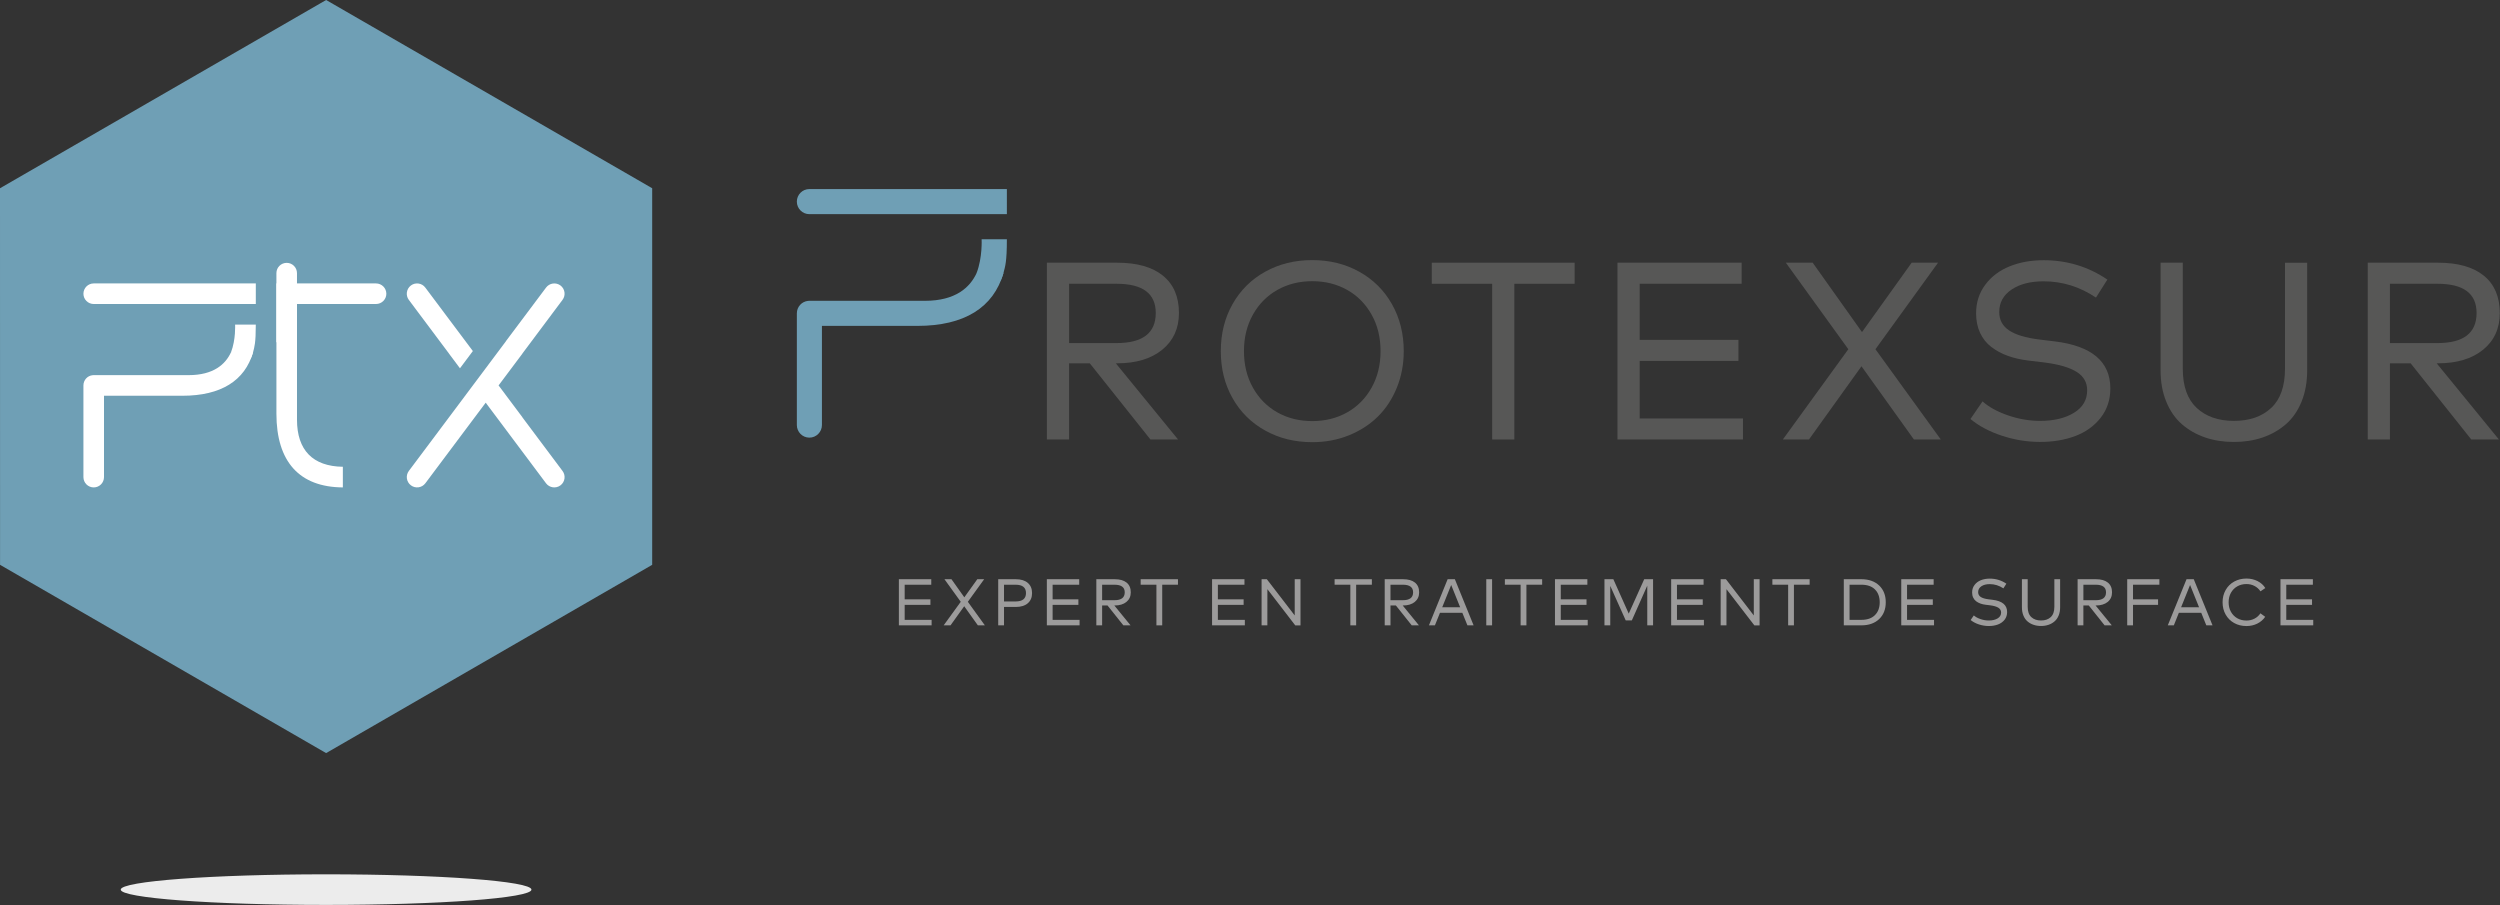 <?xml version="1.0" encoding="utf-8"?>
<!-- Generator: Adobe Illustrator 15.1.0, SVG Export Plug-In . SVG Version: 6.00 Build 0)  -->
<!DOCTYPE svg PUBLIC "-//W3C//DTD SVG 1.1//EN" "http://www.w3.org/Graphics/SVG/1.1/DTD/svg11.dtd">
<svg version="1.1" id="Calque_1" xmlns="http://www.w3.org/2000/svg" xmlns:xlink="http://www.w3.org/1999/xlink" x="0px" y="0px"
	 width="231.326px" height="83.741px" viewBox="0.083 -55.052 231.326 83.741"
	 enable-background="new 0.083 -55.052 231.326 83.741" xml:space="preserve">
<rect x="0.083" y="-55.052" width="231.326" height="83.741" fill="#333333" stroke="none"/>
<g>
	<g>
		<g>
			<path fill="#575756" d="M96.953-14.387v-16.358h6.49c1.849,0,3.264,0.4,4.248,1.201c0.987,0.801,1.48,1.952,1.48,3.453
				c0,1.427-0.516,2.559-1.547,3.399c-1.029,0.837-2.42,1.257-4.17,1.257h-0.125l5.76,7.049h-2.555l-5.612-7.049h-1.917v7.049
				H96.953z M99.006-23.307h4.392c2.419,0,3.628-0.928,3.628-2.785c0-1.8-1.209-2.704-3.628-2.704h-4.392V-23.307z"/>
		</g>
		<g>
			<path fill="#575756" d="M114.133-18.207c-0.727-1.283-1.088-2.734-1.088-4.353c0-1.619,0.361-3.072,1.088-4.355
				c0.724-1.284,1.732-2.284,3.024-2.998c1.287-0.715,2.738-1.072,4.349-1.072c1.613,0,3.064,0.359,4.355,1.079
				c1.29,0.718,2.297,1.719,3.022,3.001c0.726,1.284,1.089,2.731,1.089,4.344c0,1.209-0.214,2.335-0.639,3.381
				c-0.424,1.045-1.01,1.937-1.755,2.673c-0.743,0.736-1.642,1.316-2.688,1.738s-2.177,0.631-3.384,0.631
				c-1.611,0-3.062-0.356-4.349-1.073C115.865-15.925,114.857-16.926,114.133-18.207z M116.013-25.933
				c-0.552,0.987-0.826,2.112-0.826,3.373s0.273,2.384,0.826,3.373c0.552,0.99,1.309,1.754,2.264,2.294
				c0.958,0.539,2.036,0.805,3.229,0.805c1.196,0,2.272-0.267,3.23-0.805c0.958-0.54,1.712-1.304,2.264-2.294
				c0.552-0.988,0.826-2.112,0.826-3.373s-0.273-2.386-0.826-3.373c-0.552-0.989-1.305-1.755-2.264-2.293
				c-0.958-0.54-2.034-0.807-3.23-0.807c-1.193,0-2.271,0.267-3.229,0.807C117.322-27.688,116.565-26.922,116.013-25.933z"/>
		</g>
		<g>
			<path fill="#575756" d="M132.565-28.795v-1.95h13.22v1.95h-5.579v14.408h-2.052v-14.408H132.565z"/>
		</g>
		<g>
			<path fill="#575756" d="M149.749-14.387v-16.358h11.489v1.95h-9.434v5.191h9.137v1.952h-9.137v5.318h9.559v1.947H149.749z"/>
		</g>
		<g>
			<path fill="#575756" d="M165.051-14.387l6.059-8.351l-5.783-8.007h2.485l4.563,6.422l4.597-6.422h2.44l-5.793,8.007l6.046,8.351
				h-2.488l-4.85-6.774l-4.859,6.774H165.051z"/>
		</g>
		<g>
			<path fill="#575756" d="M182.411-16.281l1.116-1.63c0.579,0.517,1.358,0.948,2.342,1.289c0.979,0.341,1.977,0.515,2.99,0.515
				c1.266,0,2.311-0.249,3.126-0.747c0.817-0.5,1.224-1.194,1.224-2.083c0-0.731-0.323-1.299-0.977-1.706
				c-0.648-0.406-1.627-0.694-2.936-0.863l-1.515-0.182c-0.701-0.083-1.336-0.229-1.904-0.432c-0.572-0.207-1.084-0.481-1.529-0.822
				c-0.451-0.342-0.799-0.777-1.047-1.306c-0.246-0.53-0.369-1.132-0.369-1.809c0-1.012,0.284-1.896,0.852-2.653
				c0.567-0.757,1.317-1.323,2.255-1.698c0.934-0.379,1.984-0.566,3.149-0.566c2.161,0,4.125,0.598,5.891,1.792l-1.055,1.666
				c-1.497-1.005-3.112-1.505-4.846-1.505c-1.217,0-2.202,0.252-2.962,0.762c-0.761,0.511-1.142,1.203-1.142,2.079
				c0,0.73,0.303,1.296,0.908,1.699c0.601,0.404,1.53,0.686,2.788,0.844l1.438,0.175c3.423,0.418,5.138,1.865,5.147,4.342
				c0,1.057-0.3,1.966-0.898,2.726c-0.597,0.758-1.378,1.324-2.345,1.687c-0.969,0.365-2.05,0.547-3.253,0.547
				c-1.188,0-2.363-0.188-3.521-0.568C184.176-15.109,183.202-15.626,182.411-16.281z"/>
		</g>
		<g>
			<path fill="#575756" d="M200.002-20.798v-9.947h2.055v9.813c0,1.617,0.427,2.823,1.284,3.622c0.856,0.8,2.005,1.202,3.444,1.202
				c1.448,0,2.599-0.398,3.451-1.196c0.851-0.794,1.278-2.005,1.278-3.627v-9.813h2.053v9.947c0,1.087-0.173,2.059-0.524,2.917
				c-0.349,0.854-0.832,1.55-1.452,2.087c-0.618,0.536-1.334,0.942-2.146,1.221c-0.812,0.277-1.699,0.415-2.659,0.415
				c-0.959,0-1.845-0.138-2.656-0.415c-0.815-0.278-1.53-0.685-2.149-1.221c-0.617-0.537-1.101-1.232-1.45-2.087
				C200.176-18.739,200.002-19.711,200.002-20.798z"/>
		</g>
		<g>
			<path fill="#575756" d="M219.172-14.387v-16.358h6.489c1.85,0,3.267,0.4,4.251,1.201c0.985,0.801,1.477,1.952,1.477,3.453
				c0,1.427-0.513,2.559-1.544,3.399c-1.031,0.837-2.423,1.257-4.17,1.257h-0.125l5.759,7.049h-2.556l-5.612-7.049h-1.917v7.049
				H219.172z M221.223-23.307h4.394c2.42,0,3.625-0.928,3.625-2.785c0-1.8-1.205-2.704-3.625-2.704h-4.394V-23.307z"/>
		</g>
	</g>
	<g>
		<path fill="#9C9B9B" d="M83.256,2.812v-4.269h2.998v0.509h-2.461v1.354h2.383v0.509h-2.383v1.387h2.493v0.509H83.256z"/>
		<path fill="#9C9B9B" d="M87.4,2.812l1.581-2.179l-1.508-2.09h0.649l1.19,1.676l1.201-1.676h0.635l-1.511,2.09l1.576,2.179h-0.648
			l-1.263-1.769l-1.268,1.769H87.4z"/>
		<path fill="#9C9B9B" d="M92.448,2.812v-4.269h1.623c0.479,0,0.852,0.114,1.115,0.341s0.394,0.541,0.394,0.941
			c0,0.401-0.13,0.714-0.394,0.942S94.55,1.11,94.07,1.11h-1.086v1.702H92.448z M92.984,0.601h1.07c0.643,0,0.964-0.259,0.964-0.776
			c0-0.515-0.321-0.773-0.964-0.773h-1.07V0.601z"/>
		<path fill="#9C9B9B" d="M96.948,2.812v-4.269h2.995v0.509h-2.461v1.354h2.385v0.509h-2.385v1.387h2.495v0.509H96.948z"/>
		<path fill="#9C9B9B" d="M101.527,2.812v-4.269h1.693c0.482,0,0.852,0.105,1.109,0.313c0.257,0.209,0.385,0.509,0.385,0.901
			c0,0.373-0.135,0.668-0.403,0.887c-0.269,0.22-0.631,0.329-1.088,0.329h-0.032l1.502,1.839h-0.666l-1.464-1.839h-0.5v1.839
			H101.527z M102.063,0.485h1.146c0.63,0,0.946-0.241,0.946-0.727c0-0.47-0.315-0.706-0.946-0.706h-1.146V0.485z"/>
		<path fill="#9C9B9B" d="M105.629-0.948v-0.509h3.451v0.509h-1.456v3.76h-0.537v-3.76H105.629z"/>
		<path fill="#9C9B9B" d="M112.236,2.812v-4.269h2.998v0.509h-2.46v1.354h2.382v0.509h-2.382v1.387h2.495v0.509H112.236z"/>
		<path fill="#9C9B9B" d="M116.818,2.812V-1.46h0.484l2.581,3.355v-3.352h0.535v4.271h-0.485l-2.578-3.35l-0.003,3.348H116.818z"/>
		<path fill="#9C9B9B" d="M123.574-0.948v-0.509h3.448v0.509h-1.453v3.76h-0.538v-3.76H123.574z"/>
		<path fill="#9C9B9B" d="M128.21,2.812v-4.269h1.693c0.482,0,0.852,0.105,1.109,0.313c0.255,0.209,0.385,0.509,0.385,0.901
			c0,0.373-0.135,0.668-0.403,0.887c-0.269,0.22-0.633,0.329-1.089,0.329h-0.03l1.502,1.839h-0.667l-1.465-1.839h-0.5v1.839H128.21z
			 M128.745,0.485h1.145c0.633,0,0.948-0.241,0.948-0.727c0-0.47-0.314-0.706-0.948-0.706h-1.145V0.485z"/>
		<path fill="#9C9B9B" d="M132.302,2.812l1.731-4.269h0.669l1.734,4.269h-0.572l-0.471-1.164h-2.068l-0.469,1.164H132.302z
			 M133.531,1.139h1.66l-0.829-2.062L133.531,1.139z"/>
		<path fill="#9C9B9B" d="M137.609,2.812v-4.269h0.538v4.269H137.609z"/>
		<path fill="#9C9B9B" d="M139.329-0.948v-0.509h3.45v0.509h-1.456v3.76h-0.537v-3.76H139.329z"/>
		<path fill="#9C9B9B" d="M143.965,2.812v-4.269h2.998v0.509h-2.461v1.354h2.382v0.509h-2.382v1.387h2.493v0.509H143.965z"/>
		<path fill="#9C9B9B" d="M148.544,2.812V-1.46h0.821l1.426,3.186l1.433-3.186h0.818v4.272h-0.537V-0.86l-1.427,3.212h-0.568
			l-1.43-3.188v3.648H148.544z"/>
		<path fill="#9C9B9B" d="M154.717,2.812v-4.269h2.999v0.509h-2.462v1.354h2.384v0.509h-2.384v1.387h2.493v0.509H154.717z"/>
		<path fill="#9C9B9B" d="M159.296,2.812V-1.46h0.486l2.58,3.355v-3.352h0.536v4.271h-0.484l-2.579-3.35l-0.003,3.348H159.296z"/>
		<path fill="#9C9B9B" d="M164.082-0.948v-0.509h3.448v0.509h-1.455v3.76h-0.534v-3.76H164.082z"/>
		<path fill="#9C9B9B" d="M170.69,2.812v-4.269h1.625c0.688,0,1.237,0.194,1.647,0.581c0.406,0.387,0.611,0.905,0.611,1.553
			c0,0.649-0.205,1.167-0.611,1.554c-0.41,0.387-0.959,0.581-1.647,0.581H170.69z M171.224,2.303h1.094
			c0.544,0,0.963-0.146,1.255-0.44c0.295-0.294,0.44-0.688,0.44-1.186s-0.146-0.893-0.438-1.187
			c-0.291-0.292-0.71-0.438-1.258-0.438h-1.094V2.303z"/>
		<path fill="#9C9B9B" d="M176.007,2.812v-4.269h2.997v0.509h-2.461v1.354h2.383v0.509h-2.383v1.387h2.496v0.509H176.007z"/>
		<path fill="#9C9B9B" d="M182.428,2.319l0.292-0.426c0.151,0.134,0.354,0.247,0.61,0.336c0.255,0.09,0.515,0.134,0.781,0.134
			c0.331,0,0.601-0.065,0.815-0.195c0.213-0.13,0.32-0.311,0.32-0.543c0-0.19-0.085-0.338-0.254-0.444
			c-0.17-0.106-0.425-0.182-0.766-0.224l-0.396-0.049c-0.185-0.022-0.349-0.058-0.498-0.113c-0.148-0.053-0.282-0.125-0.398-0.213
			c-0.118-0.09-0.209-0.203-0.273-0.341c-0.065-0.138-0.097-0.296-0.097-0.471c0-0.265,0.073-0.496,0.221-0.692
			c0.149-0.198,0.344-0.346,0.588-0.443c0.246-0.099,0.519-0.147,0.823-0.147c0.563,0,1.076,0.155,1.537,0.468l-0.276,0.433
			c-0.391-0.261-0.813-0.392-1.264-0.392c-0.318,0-0.575,0.066-0.774,0.199c-0.197,0.133-0.297,0.314-0.297,0.542
			c0,0.19,0.078,0.339,0.235,0.445c0.159,0.104,0.401,0.178,0.729,0.219l0.375,0.046c0.894,0.109,1.342,0.485,1.342,1.131
			c0,0.276-0.079,0.513-0.232,0.712c-0.157,0.198-0.362,0.345-0.612,0.44c-0.252,0.095-0.538,0.143-0.849,0.143
			c-0.311,0-0.618-0.05-0.919-0.149C182.889,2.624,182.635,2.49,182.428,2.319z"/>
		<path fill="#9C9B9B" d="M187.172,1.139v-2.596h0.534v2.561c0,0.422,0.111,0.736,0.336,0.946c0.224,0.208,0.523,0.312,0.898,0.312
			c0.378,0,0.677-0.104,0.899-0.311c0.223-0.209,0.335-0.524,0.335-0.948v-2.561h0.534v2.596c0,0.284-0.044,0.538-0.135,0.76
			c-0.091,0.224-0.218,0.405-0.381,0.545c-0.16,0.14-0.346,0.247-0.559,0.318c-0.211,0.073-0.443,0.109-0.693,0.109
			s-0.481-0.036-0.693-0.109c-0.213-0.071-0.4-0.179-0.562-0.318c-0.162-0.14-0.288-0.321-0.378-0.545
			C187.216,1.677,187.172,1.423,187.172,1.139z"/>
		<path fill="#9C9B9B" d="M192.325,2.812v-4.269h1.693c0.481,0,0.851,0.105,1.107,0.313c0.258,0.209,0.385,0.509,0.385,0.901
			c0,0.373-0.133,0.668-0.401,0.887c-0.271,0.22-0.633,0.329-1.089,0.329h-0.034l1.502,1.839h-0.666l-1.464-1.839h-0.5v1.839
			H192.325z M192.86,0.485h1.146c0.63,0,0.948-0.241,0.948-0.727c0-0.47-0.318-0.706-0.948-0.706h-1.146V0.485z"/>
		<path fill="#9C9B9B" d="M196.915,2.812v-4.269h2.977v0.509h-2.44v1.354h2.318v0.509h-2.318v1.896H196.915z"/>
		<path fill="#9C9B9B" d="M200.67,2.812l1.733-4.269h0.669l1.737,4.269h-0.575l-0.471-1.164h-2.069l-0.466,1.164H200.67z
			 M201.901,1.139h1.662l-0.831-2.062L201.901,1.139z"/>
		<path fill="#9C9B9B" d="M206.023,1.814c-0.19-0.334-0.284-0.712-0.284-1.134c0-0.423,0.094-0.802,0.284-1.136
			c0.189-0.336,0.453-0.597,0.789-0.783c0.336-0.186,0.714-0.28,1.135-0.28c0.373,0,0.715,0.079,1.027,0.235
			c0.312,0.158,0.552,0.374,0.719,0.645l-0.446,0.303c-0.143-0.21-0.325-0.377-0.552-0.496c-0.225-0.118-0.475-0.178-0.748-0.178
			c-0.312,0-0.593,0.07-0.843,0.21c-0.25,0.141-0.445,0.34-0.592,0.597c-0.143,0.26-0.214,0.553-0.214,0.882
			c0,0.328,0.071,0.622,0.214,0.88c0.146,0.259,0.342,0.458,0.592,0.599c0.25,0.14,0.531,0.209,0.843,0.209
			c0.271,0,0.52-0.059,0.746-0.176c0.224-0.116,0.408-0.283,0.549-0.493l0.44,0.323c-0.18,0.266-0.424,0.475-0.729,0.628
			c-0.306,0.153-0.641,0.228-1.007,0.228c-0.421,0-0.799-0.093-1.135-0.28C206.476,2.409,206.213,2.15,206.023,1.814z"/>
		<path fill="#9C9B9B" d="M211.096,2.812v-4.269h2.998v0.509h-2.461v1.354h2.383v0.509h-2.383v1.387h2.495v0.509H211.096z"/>
	</g>
	<g>
		<polygon fill="#6F9FB5" points="60.43,-2.789 30.259,14.632 0.088,-2.789 0.083,-37.633 30.259,-55.052 60.43,-37.633 		"/>
	</g>
	<g>
		<ellipse fill="#ECECEC" cx="30.256" cy="27.265" rx="19.002" ry="1.416"/>
	</g>
	<g>
		<g>
			<g>
				<path fill="#FFFFFF" d="M23.5-22.461c-0.752,2.639-2.985,4.028-6.532,4.028h-5.055h-1.034H9.706v1.167v6.36
					c0,0.527-0.424,0.955-0.951,0.955c-0.526,0-0.953-0.427-0.953-0.955v-8.483c0-0.488,0.367-0.899,0.854-0.946
					c0.031-0.005,0.068-0.005,0.099-0.005h3.157h5.615c2.331,0,3.427-1.017,3.933-2.122H23.5"/>
			</g>
		</g>
		<g>
			<path fill="#FFFFFF" d="M23.5-22.461c0.125-0.498,0.252-0.815,0.252-2.555h-1.914c0,0,0.073,1.38-0.377,2.555
				C21.461-22.461,22.956-20.332,23.5-22.461z"/>
		</g>
		<g>
			<g>
				<path fill="#FFFFFF" d="M23.753-28.826H8.756c-0.526,0-0.953,0.425-0.953,0.956c0,0.522,0.427,0.948,0.953,0.948h14.997V-28.826
					z"/>
			</g>
			<g>
				<path fill="#FFFFFF" d="M34.877-28.826h-9.217v1.904v1.17v3.925v5.055c0,4.441,2.123,6.796,6.147,6.821v-1.91
					c-2.777-0.037-4.243-1.536-4.243-4.351v-5.615v-3.925v-1.17h1.17h6.144c0.523,0,0.954-0.426,0.954-0.948
					C35.83-28.401,35.4-28.826,34.877-28.826z"/>
			</g>
		</g>
		<g>
			<g>
				<path fill="#FFFFFF" d="M41.625-22.341l-0.003,0.002l1.021,1.365l1.193-1.595l-4.399-5.872
					c-0.312-0.425-0.912-0.509-1.331-0.197c-0.422,0.317-0.508,0.914-0.196,1.333L41.625-22.341z"/>
			</g>
			<g>
				<path fill="#FFFFFF" d="M48.421-16.433l0.005-0.004l-2.209-2.952l2.209-2.95l-0.005-0.002l3.711-4.963
					c0.318-0.42,0.231-1.017-0.188-1.333c-0.422-0.312-1.021-0.228-1.336,0.197l-3.714,4.956l0.005,0.004l-5.274,7.047l0,0
					l-3.714,4.959c-0.312,0.42-0.227,1.018,0.196,1.331c0.419,0.316,1.018,0.23,1.331-0.188l5.587-7.462l5.584,7.462
					c0.315,0.418,0.914,0.504,1.336,0.188c0.419-0.313,0.506-0.911,0.188-1.331L48.421-16.433z"/>
			</g>
		</g>
		<g>
			<path fill="#FFFFFF" d="M25.659-23.414v-6.363c0-0.527,0.424-0.953,0.953-0.953c0.523,0,0.951,0.426,0.951,0.953v8.485"/>
		</g>
	</g>
	<g>
		<g>
			<g>
				<path fill="#6F9FB5" d="M92.937-29.804c-0.914,3.218-3.633,4.906-7.959,4.906h-6.157h-1.26h-1.425v1.423v7.754
					c0,0.641-0.521,1.164-1.161,1.164c-0.641,0-1.159-0.523-1.159-1.164v-10.337c0-0.598,0.445-1.094,1.039-1.155
					c0.039-0.005,0.078-0.005,0.12-0.005h3.847h6.842c2.839,0,4.178-1.236,4.793-2.585H92.937"/>
			</g>
		</g>
		<g>
			<path fill="#6F9FB5" d="M92.937-29.804c0.157-0.606,0.312-0.992,0.312-3.108h-2.336c0,0,0.088,1.677-0.458,3.108
				C90.455-29.804,92.276-27.209,92.937-29.804z"/>
		</g>
		<g>
			<path fill="#6F9FB5" d="M93.249-37.558H74.974c-0.641,0-1.159,0.521-1.159,1.16c0,0.641,0.519,1.162,1.159,1.162h18.275V-37.558z
				"/>
		</g>
	</g>
</g>
</svg>
